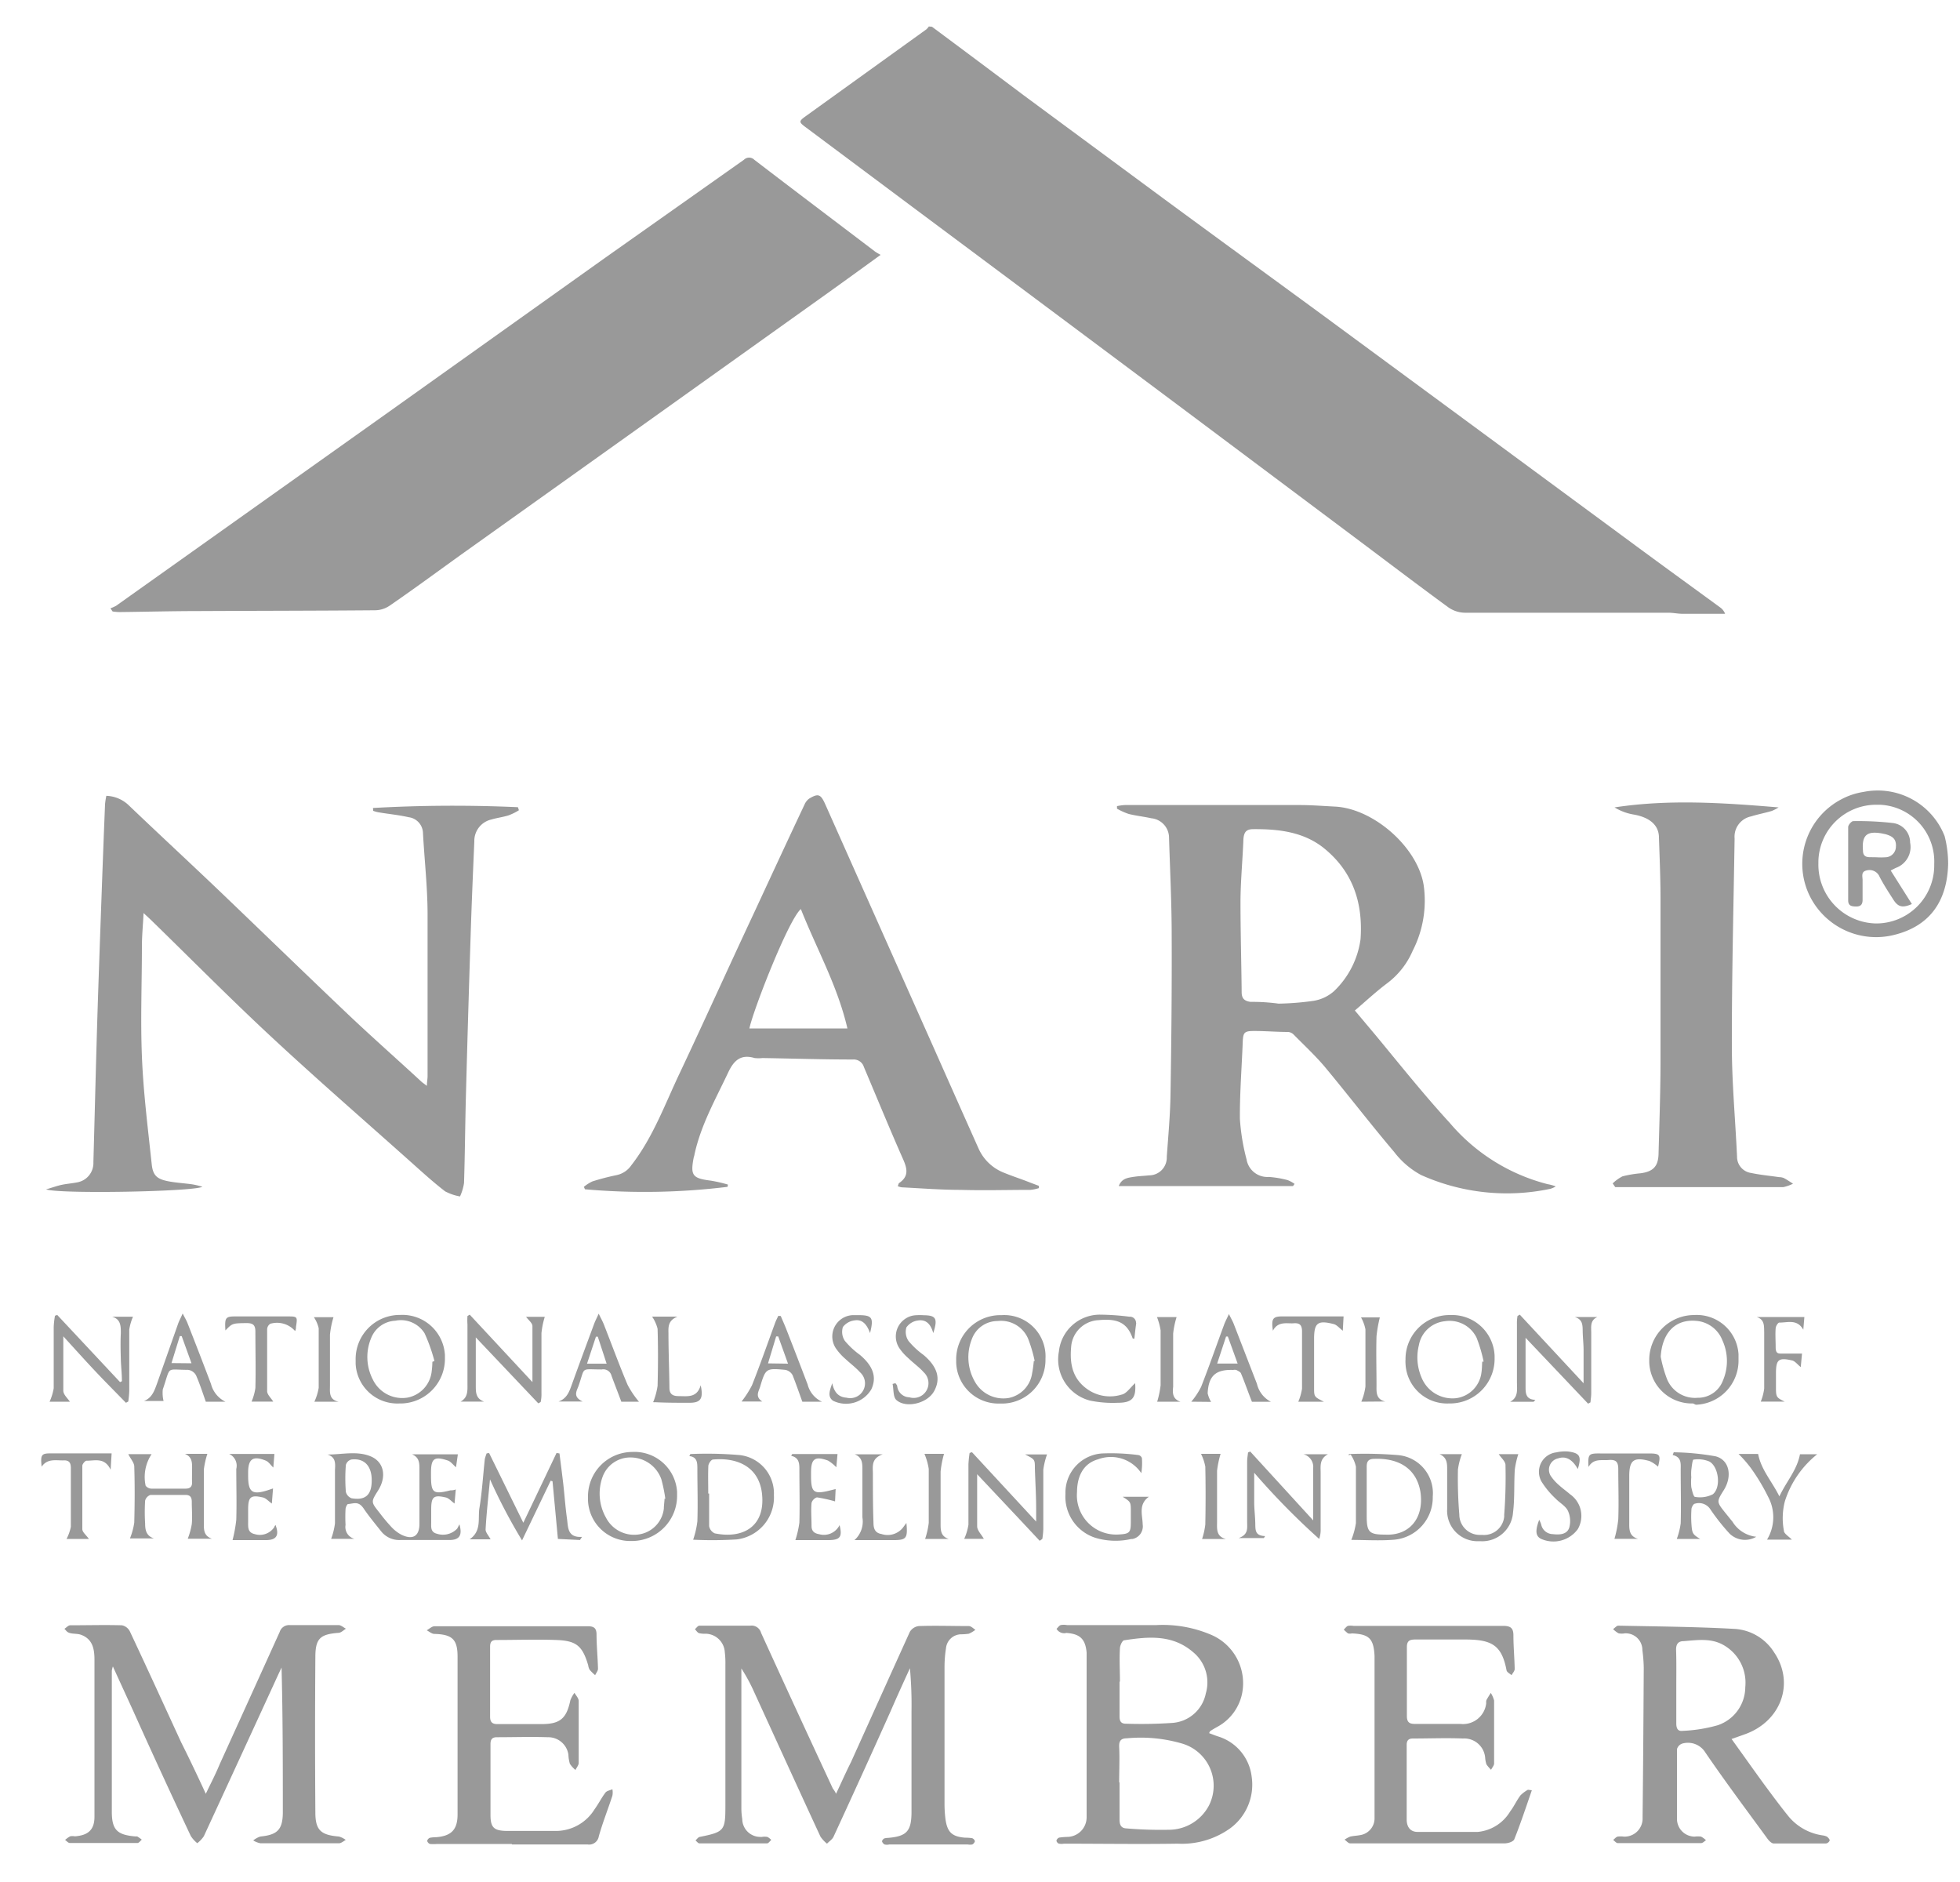 <svg xmlns="http://www.w3.org/2000/svg" id="Layer_1" data-name="Layer 1" viewBox="0 0 200 192"><defs><style>.cls-1{fill:#999;}</style></defs><path class="cls-1" d="M95.1,2.73q4.68,3.48,9.37,7l14.41,10.64c5.26,3.87,10.55,7.72,15.82,11.58l17.36,12.78,14.36,10.58c3,2.22,6.06,4.43,9.08,6.64a1.4,1.4,0,0,1,.53.67h-4.32c-.48,0-1-.11-1.45-.11H149.49a3,3,0,0,1-1.7-.55c-3.42-2.5-6.79-5.07-10.19-7.61L121.1,42Q107.29,31.68,93.48,21.39L82.24,13c-.76-.56-.75-.63.05-1.2L94.52,3a1.48,1.48,0,0,0,.26-.3Z"></path><path class="cls-1" d="M89.86,26c-1.92,1.39-3.6,2.61-5.29,3.82L66.1,43,47.35,56.37c-2.53,1.81-5,3.64-7.59,5.42a2.7,2.7,0,0,1-1.48.47c-6,.05-12,.05-18,.08-2.62,0-5.24.07-7.87.1a4.69,4.69,0,0,1-.92-.06l-.22-.32a4.29,4.29,0,0,0,.58-.26L39.29,42.3l22.46-16,14.16-10a.75.75,0,0,1,1.06,0c4.1,3.14,8.22,6.25,12.33,9.37A6.32,6.32,0,0,0,89.86,26Z"></path><path class="cls-1" d="M38.06,82.43a145.93,145.93,0,0,1,14.79-.08l.1.31a5.7,5.7,0,0,1-1.05.52c-.57.18-1.17.25-1.74.42a2.24,2.24,0,0,0-1.76,2.25c-.14,3.24-.28,6.48-.38,9.72q-.27,8.34-.49,16.69c-.07,2.81-.09,5.62-.18,8.43a5.14,5.14,0,0,1-.41,1.37,5.17,5.17,0,0,1-1.52-.52c-1.3-1-2.52-2.13-3.76-3.23-4.65-4.15-9.37-8.25-13.94-12.5-4.2-3.9-8.25-8-12.36-12l-.71-.66c-.06,1.24-.17,2.33-.17,3.41,0,3.73-.15,7.47,0,11.2s.61,7.32,1,11c.12,1.14.51,1.52,1.68,1.75.82.16,1.66.2,2.49.32a8.56,8.56,0,0,1,1,.24c-.82.5-14.51.76-15.95.27.68-.2,1.14-.37,1.62-.47s1-.14,1.52-.24a2,2,0,0,0,1.69-2.06c.13-4.65.24-9.3.38-13.94s.32-9.51.49-14.26q.15-4.17.32-8.34a8.13,8.13,0,0,1,.13-.84,3.46,3.46,0,0,1,2.24.92c3.14,3,6.3,5.92,9.43,8.91,4.34,4.15,8.64,8.33,13,12.47,2.45,2.32,5,4.57,7.47,6.85.13.12.29.22.57.44,0-.4.07-.68.07-1V93.31c0-2.78-.32-5.56-.47-8.34a1.67,1.67,0,0,0-1.47-1.6c-1-.23-2-.32-2.95-.48a2.91,2.91,0,0,1-.66-.17Z"></path><path class="cls-1" d="M131.94,121H114.16c.29-.77.9-.84,1.46-.93s1.08-.1,1.62-.16a1.81,1.81,0,0,0,1.82-1.8V118c.15-2.12.35-4.25.38-6.39.09-5.37.14-10.75.12-16.13,0-3.35-.17-6.7-.27-10a2,2,0,0,0-1.8-2c-.76-.17-1.55-.25-2.31-.44a6.48,6.48,0,0,1-1.2-.54v-.26a5.31,5.31,0,0,1,.8-.11h17.85c1.21,0,2.43.1,3.64.16,3.89.22,8.37,4.12,9,8A11.21,11.21,0,0,1,144.15,97a8.17,8.17,0,0,1-2.56,3.28c-1.14.85-2.19,1.83-3.34,2.81l2.2,2.62c2.48,3,4.87,6,7.48,8.84a19.38,19.38,0,0,0,10,6.26,3.84,3.84,0,0,1,.82.23,2.61,2.61,0,0,1-.54.24A21.42,21.42,0,0,1,145,119.87a8.6,8.6,0,0,1-2.74-2.35c-2.39-2.82-4.65-5.76-7-8.59-1-1.2-2.16-2.27-3.26-3.39a.91.91,0,0,0-.56-.26c-1.15,0-2.31-.1-3.47-.1-1,0-1.12.15-1.16,1.11-.1,2.62-.31,5.24-.29,7.85a21.42,21.42,0,0,0,.68,4.14,2.15,2.15,0,0,0,2.27,1.79,10.3,10.3,0,0,1,1.91.32,3.13,3.13,0,0,1,.72.39Zm-1.48-18.61a28.63,28.63,0,0,0,3.46-.27,4.12,4.12,0,0,0,2.2-1,9,9,0,0,0,2.71-5.3c.27-3.77-.82-7-3.86-9.39-2.06-1.58-4.55-1.86-7.09-1.84-.69,0-.94.28-1,1-.08,2.13-.29,4.26-.3,6.39,0,3.08.09,6.15.12,9.23,0,.66.28.91.9,1A19.53,19.53,0,0,1,130.46,102.39Z"></path><path class="cls-1" d="M74.24,121.08a69.38,69.38,0,0,1-14.55.25l-.11-.25a4.06,4.06,0,0,1,.86-.55,24.16,24.16,0,0,1,2.5-.65,2.42,2.42,0,0,0,1.48-1c2.24-2.88,3.45-6.29,5-9.53,2.55-5.41,5-10.84,7.54-16.26,1.71-3.68,3.41-7.36,5.13-11a1.48,1.48,0,0,1,.47-.61c.93-.56,1.18-.47,1.64.55l11.09,24.89q2.28,5.14,4.58,10.29a4.71,4.71,0,0,0,2.6,2.44c.87.36,1.77.64,2.66,1l.88.33v.23a4.25,4.25,0,0,1-.86.18c-2.37,0-4.75.07-7.13,0-2,0-4-.16-6-.26a1.48,1.48,0,0,1-.41-.12c.06-.14.07-.27.14-.32,1-.68.83-1.46.4-2.43-1.38-3.12-2.67-6.27-4-9.41a1.08,1.08,0,0,0-1.1-.76c-3.08,0-6.16-.1-9.25-.15a3.57,3.57,0,0,1-.8,0c-1.39-.41-2.1.22-2.68,1.44-1.29,2.74-2.8,5.38-3.45,8.38a1.57,1.57,0,0,1-.08.31c-.36,1.86-.13,2.14,1.75,2.38a14.63,14.63,0,0,1,1.74.4Zm2.23-16.16h10c-1-4.34-3.15-8.13-4.75-12.18C80.42,93.88,76.81,103.19,76.47,104.92Z"></path><path class="cls-1" d="M164.56,120.73a4.17,4.17,0,0,1,1-.72,11.35,11.35,0,0,1,1.82-.31c1.31-.17,1.83-.7,1.86-2,.08-3,.19-6.1.2-9.15V91.69c0-2.08-.09-4.16-.16-6.24,0-1.3-1-2.09-2.63-2.36a5.42,5.42,0,0,1-1.9-.72c5.57-.85,11.12-.47,16.74,0a4.52,4.52,0,0,1-.69.36c-.7.21-1.42.34-2.12.56A2.11,2.11,0,0,0,177,85.54c-.11,7-.29,14.1-.28,21.15,0,3.78.36,7.56.53,11.33a1.66,1.66,0,0,0,1.41,1.64c1,.21,1.92.29,2.88.43a1.32,1.32,0,0,1,.48.09c.32.17.63.38.94.58a4,4,0,0,1-1,.35H164.82Z"></path><path class="cls-1" d="M85.31,183c.55-1.16,1-2.19,1.53-3.24,2-4.43,4-8.87,6-13.28a1.24,1.24,0,0,1,.91-.59c1.7-.06,3.41,0,5.11,0,.23,0,.45.24.67.38a2.83,2.83,0,0,1-.67.4,5.52,5.52,0,0,1-.81.06,1.57,1.57,0,0,0-1.52,1.42,12.45,12.45,0,0,0-.15,1.93V184a12.32,12.32,0,0,0,.1,1.61c.19,1.32.67,1.76,2,1.87a4.36,4.36,0,0,1,.72.05.46.46,0,0,1,.28.31.54.54,0,0,1-.26.33,1.29,1.29,0,0,1-.48,0h-8a1,1,0,0,1-.48,0,.54.54,0,0,1-.26-.33.52.52,0,0,1,.22-.28,1.34,1.34,0,0,1,.4-.06c1.86-.16,2.37-.66,2.39-2.54V174.64a41.27,41.27,0,0,0-.16-4.45c-.68,1.48-1.37,3-2,4.45Q88,181,85.06,187.37c-.13.29-.45.48-.67.72a3.28,3.28,0,0,1-.67-.72c-2.26-4.88-4.49-9.78-6.73-14.67a18.08,18.08,0,0,0-1.34-2.49v14.16a7,7,0,0,0,.09,1.21,1.84,1.84,0,0,0,1.84,1.82h.16a1.75,1.75,0,0,1,.56,0,1.35,1.35,0,0,1,.4.31c-.14.12-.29.35-.43.35h-6.9c-.14,0-.27-.2-.4-.3.14-.13.27-.33.43-.36,2.52-.51,2.62-.63,2.62-3.21V169.85a9.29,9.29,0,0,0-.06-1.29,2,2,0,0,0-2-1.89,2.28,2.28,0,0,1-.64-.06c-.17-.07-.28-.27-.41-.4.15-.13.29-.35.45-.36h5.19a1,1,0,0,1,1.11.73q3.65,8,7.33,15.9A2.14,2.14,0,0,1,85.31,183Z"></path><path class="cls-1" d="M21,183c.52-1.09,1-2,1.41-3q3.07-6.75,6.13-13.51a1,1,0,0,1,1-.7h5c.26,0,.51.24.76.37-.25.15-.48.4-.74.42-1.87.14-2.37.56-2.38,2.42q-.06,8,0,15.91c0,1.81.57,2.3,2.4,2.45a2.09,2.09,0,0,1,.7.35c-.23.12-.46.34-.7.34h-8a2.24,2.24,0,0,1-.74-.29,2.26,2.26,0,0,1,.73-.4c1.7-.17,2.27-.67,2.29-2.41,0-4.92,0-9.84-.13-14.83l-.3.64q-3.81,8.3-7.63,16.57a3,3,0,0,1-.67.71,3.06,3.06,0,0,1-.66-.73q-3-6.36-5.87-12.75c-.67-1.47-1.35-2.94-2.08-4.55a2.18,2.18,0,0,0-.11.44v14.36c0,1.87.54,2.38,2.39,2.54H14a5,5,0,0,1,.47.33c-.15.12-.29.34-.44.34H7.12c-.16,0-.32-.2-.48-.31a2.73,2.73,0,0,1,.52-.37,1.29,1.29,0,0,1,.48,0c1.36-.1,2-.67,2-2v-16c0-1.11-.18-2.14-1.4-2.57-.35-.12-.76-.07-1.11-.17s-.38-.28-.56-.43c.2-.12.39-.36.6-.36,1.76,0,3.51-.05,5.27,0a1.16,1.16,0,0,1,.81.62c1.77,3.76,3.5,7.55,5.24,11.33C19.36,179.49,20.15,181.16,21,183Z"></path><path class="cls-1" d="M123.39,176.82c.28.1.57.22.87.32a4.89,4.89,0,0,1,3.46,4.11,5.53,5.53,0,0,1-2.2,5.28,8.48,8.48,0,0,1-5.36,1.56c-3.87.06-7.73,0-11.6,0a1.29,1.29,0,0,1-.48,0c-.12,0-.28-.2-.28-.31a.46.46,0,0,1,.28-.31,7.2,7.2,0,0,1,.8-.07,2,2,0,0,0,2-2V168.59c-.13-1.39-.68-1.9-2.07-2a.89.89,0,0,1-1-.42c.14-.13.26-.32.42-.38a1.78,1.78,0,0,1,.65,0H118a12.56,12.56,0,0,1,5.61,1,5.37,5.37,0,0,1,3.13,6,5,5,0,0,1-2.54,3.39c-.24.13-.47.27-.69.41A.4.4,0,0,0,123.39,176.82Zm-9.15,5v3.81c0,.49.12.87.68.9a41.16,41.16,0,0,0,4.44.14,4.63,4.63,0,0,0,4-2.47,4.48,4.48,0,0,0-2.76-6.33,15,15,0,0,0-5.61-.53c-.6,0-.81.26-.79.84.06,1.25,0,2.47,0,3.68Zm0-10.28v3.57c0,.44.12.74.63.74a47.2,47.2,0,0,0,4.76-.08,3.75,3.75,0,0,0,3.41-3,4,4,0,0,0-1.32-4.24c-2.09-1.79-4.55-1.57-7-1.19-.19,0-.43.52-.44.81-.07,1.16,0,2.29,0,3.43Z"></path><path class="cls-1" d="M176.69,177.41c1.16,1.61,2.2,3.08,3.26,4.54.82,1.11,1.64,2.22,2.5,3.29a5.52,5.52,0,0,0,3.5,2,1.57,1.57,0,0,1,.47.13c.13.1.3.28.28.4a.49.49,0,0,1-.38.3H181c-.23,0-.51-.29-.67-.52-2.12-2.9-4.27-5.77-6.3-8.74a2.09,2.09,0,0,0-2.34-.94.83.83,0,0,0-.57.58v7.13a1.81,1.81,0,0,0,1.81,1.79h0a2.36,2.36,0,0,1,.65,0,2.23,2.23,0,0,1,.5.37c-.16.1-.33.29-.49.29h-8.52c-.15,0-.31-.21-.46-.32.15-.12.28-.29.44-.34a2.36,2.36,0,0,1,.65,0,1.84,1.84,0,0,0,1.91-1.75v-.25c.06-5.08.09-10.16.12-15.24a15.07,15.07,0,0,0-.14-1.78,1.7,1.7,0,0,0-1.68-1.72h-.1a1.78,1.78,0,0,1-.65,0,2.61,2.61,0,0,1-.56-.43c.18-.12.36-.35.53-.35,4,.08,7.94.11,11.9.33a5.13,5.13,0,0,1,4,2.39c2.12,3.11.74,7-2.93,8.34ZM171.05,172h0v3.81c0,.47.12.84.66.77a15.37,15.37,0,0,0,3.56-.57,4.12,4.12,0,0,0,2.82-3.89,4.41,4.41,0,0,0-2-4.16c-1.37-.9-2.84-.64-4.31-.53-.58,0-.77.37-.75.92C171.07,169.54,171.05,170.75,171.05,172Z"></path><path class="cls-1" d="M52.23,188.12H44.6a4.45,4.45,0,0,1-.73,0,.48.48,0,0,1-.28-.31.46.46,0,0,1,.27-.32,3.47,3.47,0,0,1,.64-.06c1.55-.12,2.19-.77,2.19-2.32V169c0-1.77-.56-2.26-2.37-2.31-.26,0-.52-.24-.78-.37.27-.14.53-.41.79-.41H60c.57,0,.85.17.87.77,0,1.19.12,2.37.15,3.56,0,.22-.19.44-.29.66a4.85,4.85,0,0,1-.56-.55,1.25,1.25,0,0,1-.15-.46c-.59-2-1.22-2.51-3.28-2.58s-4.06,0-6.09,0c-.5,0-.64.23-.64.69v7.14c0,.57.24.76.78.75h4.47c1.91,0,2.55-.58,2.94-2.43a3.13,3.13,0,0,1,.42-.76c.15.27.42.54.43.82v6.33c0,.24-.22.48-.33.72a2.85,2.85,0,0,1-.57-.63A3.76,3.76,0,0,1,58,179a2.08,2.08,0,0,0-2.11-1.77c-1.73-.06-3.46,0-5.19,0-.49,0-.65.23-.65.7v7.22c0,1.31.36,1.62,1.66,1.64h5.11a4.64,4.64,0,0,0,3.85-2.21c.4-.55.7-1.16,1.11-1.7.14-.19.46-.23.71-.34a1.78,1.78,0,0,1,0,.65c-.45,1.39-1,2.76-1.39,4.16a1,1,0,0,1-1.15.82H52.23Z"></path><path class="cls-1" d="M156.31,182.64c-.58,1.68-1.14,3.37-1.79,5-.09.24-.63.42-1,.42H137.78c-.2,0-.39-.25-.58-.38a3.15,3.15,0,0,1,.57-.31c.33-.08.69-.09,1-.15a1.73,1.73,0,0,0,1.49-1.76V168.94c-.09-1.77-.55-2.23-2.31-2.3a.9.9,0,0,1-.4,0,4,4,0,0,1-.43-.39c.14-.13.26-.31.42-.38a1.82,1.82,0,0,1,.57,0h15.25c.75,0,1.08.19,1.07,1,0,1.13.11,2.27.13,3.4,0,.21-.21.42-.32.63-.18-.16-.47-.3-.51-.49-.5-2.66-1.58-3.17-4.43-3.15h-4.87c-.6,0-.88.14-.87.81v7c0,.61.24.81.82.8H149a2.38,2.38,0,0,0,2.65-2.07v-.19a.46.46,0,0,1,.06-.23c.13-.23.27-.45.41-.67a2.72,2.72,0,0,1,.34.78v6.41c0,.22-.2.43-.31.65a3.51,3.51,0,0,1-.47-.55,2.8,2.8,0,0,1-.13-.64,2.14,2.14,0,0,0-2.27-2c-1.7-.07-3.4,0-5.11,0-.44,0-.63.2-.63.64v7.63c0,.7.33,1.25,1.09,1.26h6.16a4.32,4.32,0,0,0,3.31-2.09c.39-.51.66-1.12,1.05-1.64a3.51,3.51,0,0,1,.76-.57Z"></path><path class="cls-1" d="M198.79,88.15c-.1,3.87-1.94,6.34-5.48,7.22a7.56,7.56,0,0,1-8.58-3.84,7.43,7.43,0,0,1,3.19-10,7.12,7.12,0,0,1,2.24-.74,7.33,7.33,0,0,1,8.27,4.51A11.42,11.42,0,0,1,198.79,88.15Zm-1.42,0a5.8,5.8,0,0,0-5.54-6.05h-.28a5.9,5.9,0,0,0-6,5.8h0v.2a6,6,0,0,0,5.89,6.11h.06a5.92,5.92,0,0,0,5.87-6v-.09Z"></path><path class="cls-1" d="M33.42,148.39c1.5,0,3-.39,4.39.18s1.66,2.08.77,3.49c-.73,1.16-.74,1.16.13,2.25a18,18,0,0,0,1.19,1.43,3.84,3.84,0,0,0,1.08.84c1.15.55,1.82.13,1.82-1.12v-5.67c0-.62-.07-1.13-.75-1.42h4.67l-.19,1.32c-.33-.29-.55-.6-.84-.69-1.38-.46-1.71-.21-1.71,1.24v.25c0,1.82.2,2,2,1.55a1.21,1.21,0,0,0,.53-.09l-.13,1.44c-.33-.24-.58-.55-.89-.62C44.24,152.48,44,152.7,44,154v1.3c0,.47-.09,1,.58,1.17a2,2,0,0,0,2.07-.52c.07-.12.13-.25.23-.44.32,1.12,0,1.59-1,1.6h-5a2.36,2.36,0,0,1-2-.9c-.6-.76-1.23-1.51-1.77-2.31s-1-.5-1.59-.46c-.1,0-.25.33-.26.51a14.59,14.59,0,0,0,0,1.62,1.25,1.25,0,0,0,.9,1.42H33.79a7.08,7.08,0,0,0,.39-1.57V150C34.21,149.34,34.3,148.67,33.42,148.39ZM37.93,151c0-1.46-.78-2.27-2.09-2.1a.8.8,0,0,0-.55.56,17.77,17.77,0,0,0,0,2.73.94.94,0,0,0,.58.66C37.3,153.1,37.94,152.5,37.93,151Z"></path><path class="cls-1" d="M49.91,148.24l3.49,7.11,3.39-7.12.3.05c.13,1.05.27,2.1.39,3.15s.21,2.31.37,3.46c.13.86,0,2,1.54,1.9l-.21.32L56.93,157l-.55-5.88-.19-.06-2.92,6.09A56.83,56.83,0,0,1,50,150.92c-.17,1.81-.36,3.46-.45,5.12,0,.3.31.62.51,1H47.92c1.24-.85.83-2.11,1-3.18.27-1.65.37-3.33.55-5a4.06,4.06,0,0,1,.19-.59Z"></path><path class="cls-1" d="M106.09,157.19c-2.14-2.29-4.29-4.57-6.38-6.79v5.31c0,.43.44.84.68,1.28h-2a5.56,5.56,0,0,0,.43-1.44v-6.16a11.11,11.11,0,0,1,.12-1.16l.24-.08,6.55,7.08v-1.32c0-1.37-.09-2.75-.13-4.13,0-.89,0-.89-1-1.4h2.24a7.72,7.72,0,0,0-.38,1.56V156a8.26,8.26,0,0,1-.1,1Z"></path><path class="cls-1" d="M13.09,148.35h2.38a4.21,4.21,0,0,0-.61,3.22.78.78,0,0,0,.58.3h3.49c.49,0,.69-.22.67-.69s0-.81,0-1.22c0-.65.07-1.3-.73-1.64h2.29a8.81,8.81,0,0,0-.36,1.6v5.51c0,.66,0,1.25.82,1.55H19.16a7.65,7.65,0,0,0,.41-1.49c.07-.75,0-1.51,0-2.26,0-.46-.14-.72-.65-.72H15.36a.84.84,0,0,0-.55.58,18.43,18.43,0,0,0,0,2.35c0,.63.1,1.25.9,1.51H13.26a6.94,6.94,0,0,0,.44-1.62c.05-1.92.06-3.84,0-5.75C13.68,149.21,13.31,148.8,13.09,148.35Z"></path><path class="cls-1" d="M7.13,143H5.06a5.56,5.56,0,0,0,.42-1.37v-6.25a8.8,8.8,0,0,1,.13-1.15l.23-.08L12.25,141l.19-.09c0-.74-.09-1.48-.11-2.22s-.05-1.79,0-2.68c0-.72,0-1.43-.89-1.68h2.13a5.46,5.46,0,0,0-.38,1.31v6.25a10,10,0,0,1-.1,1.09l-.24.13c-1.08-1.11-2.17-2.2-3.23-3.33s-2.12-2.31-3.16-3.45v5.51C6.44,142.26,6.87,142.61,7.13,143Z"></path><path class="cls-1" d="M134,155.11v-5.35a1.33,1.33,0,0,0-1-1.4h2.51c-.89.47-.75,1.22-.75,1.92V156a2.82,2.82,0,0,1-.15,1,74.1,74.1,0,0,1-6.63-6.75v3c0,.73.1,1.46.11,2.18s0,1.24,1,1.28l-.12.2H126.4c1-.36.86-1,.86-1.65V149.1c0-.31.06-.61.09-.92l.22-.1Z"></path><path class="cls-1" d="M160.68,134.36H163c-.76.33-.63,1-.63,1.62v6.16c0,.31-.05.62-.08.93l-.24.13-6.38-6.72v5c0,.62,0,1.3,1,1.33l-.18.2h-2.4c.86-.45.7-1.24.7-2v-5.92a4,4,0,0,1,.06-.84l.23-.13,6.51,7v-3.36c0-.65-.08-1.29-.09-1.94S161.5,134.6,160.68,134.36Z"></path><path class="cls-1" d="M54.33,141v-5.71c0-.32-.42-.63-.65-.95h1.91a8.53,8.53,0,0,0-.34,1.67v6.08a3.7,3.7,0,0,1-.08.94l-.24.14-6.38-6.73v4.94c0,.67,0,1.3.84,1.61H47c.78-.43.7-1.16.7-1.87v-6a6.17,6.17,0,0,1,0-.86l.23-.14Z"></path><path class="cls-1" d="M137.89,157.1a7.82,7.82,0,0,0,.47-1.72v-5.75a3.6,3.6,0,0,0-.54-1.24l-.2.08s0-.13.06-.13a41.69,41.69,0,0,1,5,.11,3.9,3.9,0,0,1,3.52,4.23,4.32,4.32,0,0,1-3.94,4.4C140.77,157.2,139.27,157.1,137.89,157.1Zm3.45-.54c2.48.13,4-1.69,3.6-4.37-.39-2.28-2.09-3.45-4.69-3.36-.61,0-.8.25-.79.83v5c0,1.64.24,1.9,1.88,1.9Z"></path><path class="cls-1" d="M70.73,157.08a9.22,9.22,0,0,0,.43-1.87c.06-1.78,0-3.57,0-5.35,0-.61,0-1.22-.82-1.31.07-.13.09-.21.12-.21a38.94,38.94,0,0,1,4.83.09,3.93,3.93,0,0,1,3.68,4.1,4.32,4.32,0,0,1-3.79,4.52A41.29,41.29,0,0,1,70.73,157.08Zm1.54-4.71h.09v3.32a1,1,0,0,0,.57.74c2.82.58,5.17-.64,4.83-4-.29-2.8-2.54-3.76-5-3.53-.19,0-.47.42-.48.65C72.24,150.47,72.27,151.42,72.27,152.37Z"></path><path class="cls-1" d="M106.68,138.63a4.45,4.45,0,0,1-4.34,4.56h-.48a4.31,4.31,0,0,1-4.29-4.33h0v-.12a4.51,4.51,0,0,1,4.45-4.57h.2a4.21,4.21,0,0,1,4.46,3.94A4.51,4.51,0,0,1,106.68,138.63Zm-1.19.22h.09a14.42,14.42,0,0,0-.68-2.3,3,3,0,0,0-3.1-1.78,2.79,2.79,0,0,0-2.63,1.84,5,5,0,0,0,.32,4.37,3.32,3.32,0,0,0,3.44,1.64,3,3,0,0,0,2.39-2.53C105.4,139.68,105.45,139.27,105.49,138.85Z"></path><path class="cls-1" d="M172.76,143.18a4.35,4.35,0,0,1-4.47-4.23h0v-.21a4.58,4.58,0,0,1,4.56-4.58h0a4.27,4.27,0,0,1,4.55,4v.52a4.51,4.51,0,0,1-4.36,4.63Zm-3.3-4.77a13.35,13.35,0,0,0,.65,2.3,3.08,3.08,0,0,0,3.12,1.89,2.71,2.71,0,0,0,2.58-1.76,5.06,5.06,0,0,0-.05-4.09,3.13,3.13,0,0,0-2.72-2c-2.13-.17-3.43,1.25-3.58,3.66Z"></path><path class="cls-1" d="M64.47,148.13a4.35,4.35,0,0,1,4.62,4.06v.3a4.61,4.61,0,0,1-4.5,4.72h-.13A4.31,4.31,0,0,1,60,153.08v-.28a4.54,4.54,0,0,1,4.37-4.67Zm3.34,4.77h.08a15.42,15.42,0,0,0-.41-2,3.33,3.33,0,0,0-3.09-2.21,3,3,0,0,0-2.91,2,5,5,0,0,0,.36,4.15,3.23,3.23,0,0,0,3.57,1.66,3,3,0,0,0,2.33-2.6c0-.33.06-.67.07-1Z"></path><path class="cls-1" d="M147.82,143.18a4.24,4.24,0,0,1-4.4-4.07,2.94,2.94,0,0,1,0-.42,4.49,4.49,0,0,1,4.43-4.53H148a4.34,4.34,0,0,1,4.51,4.15v.25a4.55,4.55,0,0,1-4.48,4.62h-.21Zm3.43-4.27h.14a14.84,14.84,0,0,0-.72-2.44,3.06,3.06,0,0,0-3.23-1.68,3,3,0,0,0-2.66,2.46,5.18,5.18,0,0,0,.26,3.25,3.4,3.4,0,0,0,3.55,2.14,3,3,0,0,0,2.58-2.63c.06-.39.05-.75.08-1.1Z"></path><path class="cls-1" d="M40.75,143.18a4.26,4.26,0,0,1-4.46-4.05v-.38a4.5,4.5,0,0,1,4.4-4.6h.14a4.34,4.34,0,0,1,4.57,4.09v.26a4.56,4.56,0,0,1-4.4,4.68Zm3.37-4.25.21-.08a17.5,17.5,0,0,0-1-2.82,2.85,2.85,0,0,0-3-1.29,2.78,2.78,0,0,0-2.45,1.75,5,5,0,0,0,.16,4.24,3.33,3.33,0,0,0,3.56,1.85,3.06,3.06,0,0,0,2.45-2.68A7.91,7.91,0,0,0,44.12,138.93Z"></path><path class="cls-1" d="M173.48,157H171.1a7.27,7.27,0,0,0,.4-1.59c.05-1.82,0-3.63,0-5.44,0-.64.11-1.32-.82-1.53l.11-.28a26.49,26.49,0,0,1,4.26.41c1.41.35,1.74,2,.86,3.43-.76,1.21-.76,1.21.16,2.36l.72.89a3.25,3.25,0,0,0,2.42,1.53,2.26,2.26,0,0,1-2.71-.31,21.17,21.17,0,0,1-2-2.53,1.38,1.38,0,0,0-1.56-.53c-.13,0-.32.33-.34.52a11,11,0,0,0,0,1.62C172.67,156.46,172.73,156.53,173.48,157Zm-.9-6.29a5.57,5.57,0,0,0,0,1c.08.37.23,1,.38,1a2.9,2.9,0,0,0,1.81-.26c.87-.68.62-2.82-.35-3.35a3,3,0,0,0-1.61-.19c-.11,0-.18.69-.23,1.07a4.69,4.69,0,0,0,0,.75Z"></path><path class="cls-1" d="M114.56,152.7h2.67c-1.1.79-.64,1.88-.63,2.82a1.31,1.31,0,0,1-1.06,1.49h-.12a7.2,7.2,0,0,1-3.6-.11,4.41,4.41,0,0,1-3.1-4.51,4,4,0,0,1,3.73-4.11,21.55,21.55,0,0,1,3.68.16.47.47,0,0,1,.39.31,6.63,6.63,0,0,1-.06,1.54,3.74,3.74,0,0,0-4.42-1.41c-1.37.38-2.13,1.56-2.14,3.33a4,4,0,0,0,3.64,4.33,4.33,4.33,0,0,0,.72,0c1-.06,1.12-.23,1.13-1.18v-1.14C115.39,153.23,115.39,153.23,114.56,152.7Z"></path><path class="cls-1" d="M152.93,148.35h2a8.71,8.71,0,0,0-.36,1.59c-.09,1.45,0,2.91-.18,4.36a3.15,3.15,0,0,1-3.36,2.93h-.1a3.1,3.1,0,0,1-3.26-2.93,2,2,0,0,1,0-.35v-4c0-.65,0-1.26-.78-1.6h2.28a7,7,0,0,0-.4,1.56,44.28,44.28,0,0,0,.14,4.61,2.08,2.08,0,0,0,2.09,2.07h.25a2.07,2.07,0,0,0,2.24-1.86v-.2c.13-1.7.17-3.4.13-5.1C153.6,149.08,153.18,148.73,152.93,148.35Z"></path><path class="cls-1" d="M121.56,143a7.61,7.61,0,0,0,1-1.51c.83-2.11,1.57-4.25,2.36-6.38.11-.3.26-.57.48-1.05.22.45.38.72.49,1l2.37,6.12a2.76,2.76,0,0,0,1.43,1.83h-1.94c-.4-1-.74-2-1.12-2.9-.06-.15-.3-.25-.48-.35a.86.86,0,0,0-.32,0c-1.77-.06-2.51.59-2.6,2.38a3.06,3.06,0,0,0,.35.88Zm4.73-3.89-1-2.76h-.18l-.91,2.76Z"></path><path class="cls-1" d="M65.2,143H63.4c-.35-.94-.68-1.78-1-2.64a.86.86,0,0,0-1-.65c-2.22,0-1.66-.32-2.37,1.69-.18.51-.61,1.09.42,1.58H57c.85-.31,1.09-1,1.35-1.73.75-2.08,1.52-4.15,2.29-6.23.1-.27.24-.52.45-1,.24.49.4.78.52,1.08.81,2.06,1.57,4.14,2.43,6.18A9.44,9.44,0,0,0,65.2,143ZM61,136.37h-.19l-.91,2.75h2Z"></path><path class="cls-1" d="M23,143H21c-.35-1-.63-1.86-1-2.7a1.09,1.09,0,0,0-.81-.55c-2.32,0-1.73-.46-2.58,2a3.6,3.6,0,0,0,.08,1.18h-2c.84-.33,1.07-1.07,1.34-1.8L18.19,135c.1-.27.24-.52.45-1,.23.46.39.71.5,1,.81,2.06,1.61,4.13,2.39,6.19A2.78,2.78,0,0,0,23,143Zm-3.46-3.92-1-2.77h-.19l-.85,2.75Z"></path><path class="cls-1" d="M79.67,134.26c.21.51.44,1,.64,1.54.71,1.81,1.41,3.63,2.1,5.44A2.66,2.66,0,0,0,83.87,143h-2c-.36-1-.66-1.87-1-2.72a1.08,1.08,0,0,0-.75-.53c-1.94-.18-2-.16-2.56,1.74-.16.49-.52,1,.22,1.49H75.67a10.08,10.08,0,0,0,1.07-1.67c.83-2.1,1.58-4.24,2.36-6.37.09-.24.21-.47.32-.7Zm.74,4.86-1-2.78H79.2l-.83,2.75Z"></path><path class="cls-1" d="M115.83,141.11c.12,1.5-.28,2-1.78,2a11.51,11.51,0,0,1-2.81-.22,4.33,4.33,0,0,1-3.19-5,4.2,4.2,0,0,1,4.2-3.77,25.06,25.06,0,0,1,3,.21.62.62,0,0,1,.67.57h0a.49.49,0,0,1,0,.24c-.07.47-.11.94-.17,1.43-.1,0-.18,0-.19-.08-.54-1.52-1.51-2-3.44-1.81a2.94,2.94,0,0,0-2.82,2.74c-.16,1.75.15,3.28,1.72,4.35a4,4,0,0,0,3.42.51C114.94,142.19,115.35,141.54,115.83,141.11Z"></path><path class="cls-1" d="M80.84,148.34h4.62l-.12,1.35a4.24,4.24,0,0,0-.84-.68c-1.34-.49-1.74-.2-1.74,1.21v.33c0,1.73.26,1.93,2,1.49l.51-.13-.06,1.26a14.93,14.93,0,0,0-1.85-.41.85.85,0,0,0-.55.57c-.07.77,0,1.56,0,2.35,0,.54.3.76.79.84a1.78,1.78,0,0,0,2.07-.93c.3,1.2.06,1.52-1.12,1.53H81.16a9.89,9.89,0,0,0,.41-1.79c.05-1.84,0-3.68,0-5.51,0-.63-.1-1.13-.84-1.3Z"></path><path class="cls-1" d="M23.38,148.33H28l-.11,1.39c-.31-.3-.49-.59-.75-.7-1.32-.54-1.82-.19-1.82,1.2v.33c0,1.7.41,2,2.07,1.46l.47-.16-.12,1.54c-.35-.24-.6-.55-.91-.62-1.26-.29-1.51-.06-1.51,1.25v1.22c0,.54-.07,1.11.68,1.27a1.77,1.77,0,0,0,2-.73c0-.07.07-.13.11-.21.41,1.05.11,1.54-.94,1.55H23.73a14.5,14.5,0,0,0,.38-2.07c.05-1.73,0-3.46,0-5.19A1.32,1.32,0,0,0,23.38,148.33Z"></path><path class="cls-1" d="M6.79,157a4.59,4.59,0,0,0,.44-1.24v-6c0-.62-.25-.81-.82-.77-.77,0-1.59-.19-2.16.64-.14-1.27,0-1.36,1-1.36h6.14l-.1,1.67c-.62-1.29-1.6-.91-2.46-.92-.15,0-.43.34-.43.52V156c0,.32.42.63.67,1Z"></path><path class="cls-1" d="M23,135.73c-.08-1.36,0-1.44,1.19-1.43h5.1c1.07,0,1.08,0,.91,1.08a.75.75,0,0,1-.09.41,2.44,2.44,0,0,0-2.53-.74.7.7,0,0,0-.32.56v6.32c0,.35.4.69.62,1.06H25.67a5.52,5.52,0,0,0,.39-1.39c.05-1.91,0-3.83,0-5.75,0-.69-.26-.87-.91-.87C23.71,135,23.71,135,23,135.73Z"></path><path class="cls-1" d="M129.89,135.76c-.19-1.28,0-1.48,1.09-1.46h6.12l-.08,1.46c-.34-.26-.61-.6-.93-.68-1.64-.42-2-.12-2,1.53v4.94c0,.95,0,.95,1,1.45h-2.61a5.62,5.62,0,0,0,.38-1.33v-5.84c0-.65-.24-.88-.86-.83S130.4,134.75,129.89,135.76Z"></path><path class="cls-1" d="M179.25,134.36h4.87l-.11,1.3c-.62-1.12-1.61-.72-2.45-.73-.13,0-.36.36-.37.57-.05.64,0,1.29,0,1.94s.24.66.69.65h2l-.13,1.38c-.34-.27-.58-.61-.89-.68-1.39-.32-1.64-.08-1.64,1.35v1.45c0,.93.06,1,.89,1.4h-2.44a5.47,5.47,0,0,0,.35-1.32v-5.76C180,135.29,180.08,134.62,179.25,134.36Z"></path><path class="cls-1" d="M177.4,148.33h2c.31,1.62,1.39,2.76,2.17,4.33.73-1.55,1.8-2.68,2.1-4.3h1.76a10,10,0,0,0-3.3,4.8,6.9,6.9,0,0,0-.1,3c0,.3.5.58.81.91h-2.53a4.41,4.41,0,0,0,.1-4.39,20.41,20.41,0,0,0-1.75-2.91A12.26,12.26,0,0,0,177.4,148.33Z"></path><path class="cls-1" d="M162.09,149.66c-.06-1.32,0-1.39,1.21-1.38h4.94c1.16,0,1.25.13.95,1.35a3.44,3.44,0,0,0-.88-.58c-1.61-.44-2.06-.08-2.06,1.55v4.7c0,.65-.06,1.41.89,1.69h-2.4a11.23,11.23,0,0,0,.39-2c.06-1.7,0-3.4,0-5.1,0-.78-.25-1-1-.94S162.61,148.77,162.09,149.66Z"></path><path class="cls-1" d="M161,149.87c-.56-1-1.23-1.35-2-1.09a1.18,1.18,0,0,0-.92,1.39,1.12,1.12,0,0,0,.2.46,4.56,4.56,0,0,0,.81.89c.36.33.76.61,1.13.93A2.69,2.69,0,0,1,161,156a3.08,3.08,0,0,1-3.61,1.05c-.68-.25-.79-.78-.33-2a2.67,2.67,0,0,1,.2.46,1.23,1.23,0,0,0,1.18,1c.68.08,1.44.05,1.68-.64a2.49,2.49,0,0,0-.13-1.74c-.24-.5-.84-.81-1.25-1.24a8.72,8.72,0,0,1-1.43-1.72,2,2,0,0,1,1.5-3,4,4,0,0,1,1.2-.09C161.22,148.24,161.4,148.57,161,149.87Z"></path><path class="cls-1" d="M95.23,136c-.28-1-.8-1.42-1.6-1.28a1.71,1.71,0,0,0-1.14.7,1.64,1.64,0,0,0,.22,1.39,8.35,8.35,0,0,0,1.54,1.43c1.41,1.2,1.77,2.4,1.07,3.68s-2.89,1.77-3.85.91c-.35-.31-.27-1.08-.39-1.64l.29-.08c.06.09.16.18.18.28a1.27,1.27,0,0,0,1.24,1.16A1.51,1.51,0,0,0,94.26,140c-.46-.52-1.05-.93-1.55-1.42a5.41,5.41,0,0,1-.91-1,2.16,2.16,0,0,1,.52-3,2.09,2.09,0,0,1,1.13-.4,5.48,5.48,0,0,1,.81,0C95.51,134.19,95.71,134.51,95.23,136Z"></path><path class="cls-1" d="M88.78,136c-.33-.91-.81-1.44-1.61-1.29a1.74,1.74,0,0,0-1.16.67,1.65,1.65,0,0,0,.19,1.4,8.3,8.3,0,0,0,1.53,1.43c1.37,1.15,1.76,2.29,1.18,3.53A3,3,0,0,1,85,142.9c-.63-.46-.28-1.14-.08-1.79.18.84.57,1.42,1.46,1.48A1.51,1.51,0,0,0,87.76,140c-.45-.5-1-.9-1.49-1.36a5.67,5.67,0,0,1-.88-.95A2.18,2.18,0,0,1,87,134.17h.64C89,134.18,89.17,134.43,88.78,136Z"></path><path class="cls-1" d="M92.49,155.37c.15,1.55,0,1.75-1.3,1.75h-4A2.53,2.53,0,0,0,88,154.8v-4.86c0-.64,0-1.27-.78-1.57h2.85c-1.2.42-1,1.25-1,2,0,1.65,0,3.3.06,4.94,0,.54.09,1.07.82,1.19a2,2,0,0,0,2.17-.63Z"></path><path class="cls-1" d="M66.67,143a7.51,7.51,0,0,0,.43-1.61c.05-1.94.06-3.89,0-5.83a3.85,3.85,0,0,0-.56-1.24h2.59c-.94.38-.94,1-.92,1.7,0,1.86.08,3.72.1,5.58,0,.64.36.83.94.83.89,0,1.87.21,2.25-1.11.29,1.38,0,1.79-1.15,1.79s-2.37,0-3.55-.06C66.69,143.09,66.58,143,66.67,143Z"></path><path class="cls-1" d="M122.55,148.32h2a10,10,0,0,0-.36,1.73v5.18c0,.72-.12,1.52.91,1.78h-2.44a7.54,7.54,0,0,0,.33-1.48q.06-3,0-5.91A5,5,0,0,0,122.55,148.32Z"></path><path class="cls-1" d="M94.33,148.32h2a10.15,10.15,0,0,0-.35,1.81v5.42c0,.65.06,1.19.82,1.45H94.4a8.29,8.29,0,0,0,.37-1.64v-5.5A6.31,6.31,0,0,0,94.33,148.32Z"></path><path class="cls-1" d="M120.45,143h-2.37a9.65,9.65,0,0,0,.35-1.68v-5.59a6.36,6.36,0,0,0-.37-1.36h2a8.8,8.8,0,0,0-.35,1.68v5.43C119.63,142.15,119.67,142.73,120.45,143Z"></path><path class="cls-1" d="M138.91,143a6,6,0,0,0,.42-1.55v-5.83a4.07,4.07,0,0,0-.45-1.22h1.92a13.92,13.92,0,0,0-.34,1.93c-.05,1.67,0,3.34,0,5,0,.64-.09,1.42.89,1.65Z"></path><path class="cls-1" d="M32.08,143a5.44,5.44,0,0,0,.44-1.42v-6.07a3.35,3.35,0,0,0-.49-1.13h2a9.06,9.06,0,0,0-.36,1.78v5.18c0,.63-.14,1.45.88,1.66Z"></path><path class="cls-1" d="M192.93,88.81l2.16,3.42c-.94.41-1.4.31-1.87-.42s-1-1.54-1.42-2.35a1.11,1.11,0,0,0-1.32-.66c-.64.13-.4.67-.42,1.06V91.8c0,.48-.2.69-.68.68s-.8-.08-.79-.66V84.37c0-.21.34-.6.52-.6a31.42,31.42,0,0,1,4,.19,2,2,0,0,1,1.8,2,2.26,2.26,0,0,1-1.4,2.56C193.38,88.57,193.22,88.66,192.93,88.81Zm-1.44-1.35h0a6.61,6.61,0,0,0,.89,0,1.09,1.09,0,0,0,1.08-1.1h0a1,1,0,0,0,0-.24c-.05-.64-.5-.84-1-1-1.93-.46-2.5,0-2.36,1.67,0,.48.26.67.72.66Z"></path></svg>